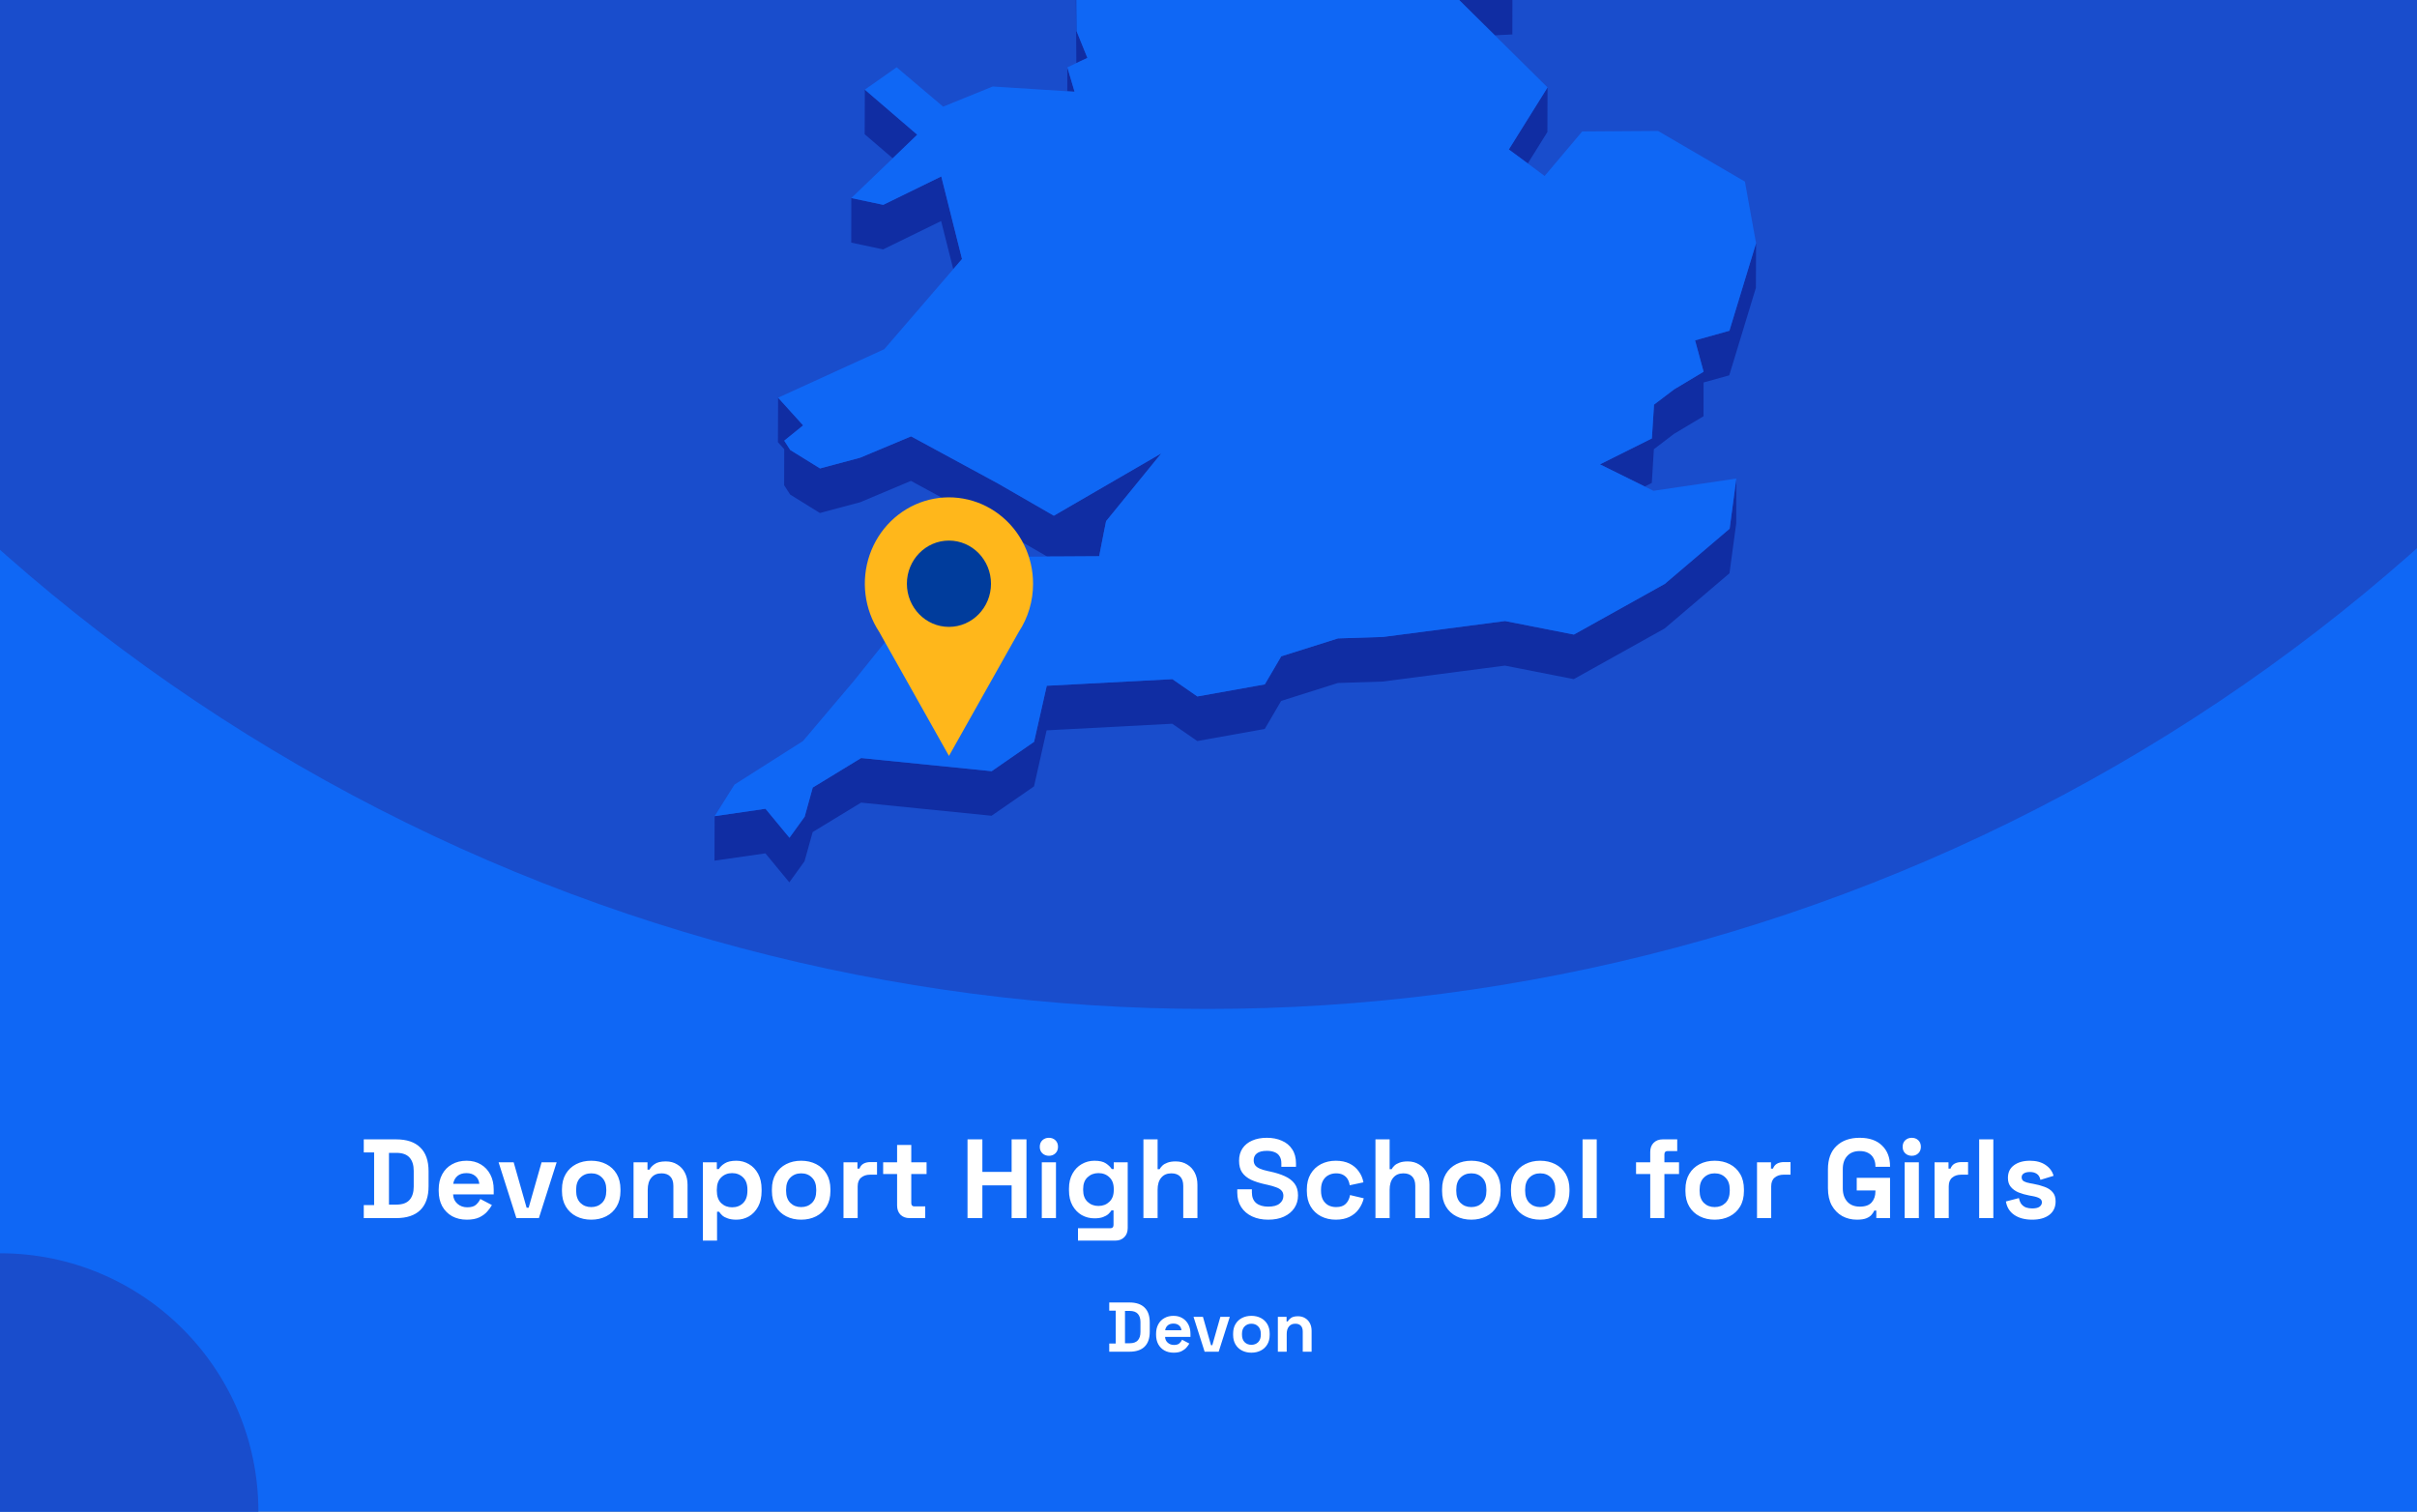 <?xml version="1.0" encoding="utf-8"?>
<svg xmlns="http://www.w3.org/2000/svg" fill="none" height="860" viewBox="0 0 1375 860" width="1375">
<rect x="0" y="0" width="1375" height="860" fill="#808080" stroke="none"/>
<g clip-path="url(#clip0_1697_1995)">
<rect fill="#0F67F5" height="860" width="1375"/>
<circle cx="687" cy="-460" fill="#194DCC" r="1034"/>
<g clip-path="url(#clip1_1697_1995)">
<path d="M850.395 20.082L860.36 19.601L860.404 -5.766L844.232 -5.023L815.866 -14.076L844.188 13.959L850.395 20.082Z" fill="#102DA3"/>
<path d="M599.12 -53.7L588.892 -72.2L569.749 -107.846L569.661 -82.478L588.805 -46.833L599.076 -28.332L612.145 -25.533L612.057 -0.603L612.32 35.917L612.363 35.874L618.614 32.943L612.451 17.723L612.145 -25.97L626.131 -47.926L599.12 -53.7Z" fill="#102DA3"/>
<path d="M611.314 52.185L607.206 38.32L607.162 51.923L611.314 52.185Z" fill="#102DA3"/>
<path d="M521.802 76.634L491.993 51.004L491.906 76.371L507.859 90.061L521.802 76.634Z" fill="#102DA3"/>
<path d="M869.145 92.992L880.29 75.104L880.378 49.736L858.349 85.032L869.145 92.992Z" fill="#102DA3"/>
<path d="M484.257 138.04L502.395 141.889L535.395 125.75L542.3 153.13L547.283 147.356L535.482 100.383L502.483 116.522L484.301 112.673L484.257 138.04Z" fill="#102DA3"/>
<path d="M983.834 188.164L964.297 193.631L969.148 211.476L952.364 221.535L940.957 230.195L939.733 249.44L910.187 264.179L935.668 276.775L939.689 274.763L940.869 255.563L952.277 246.859L969.104 236.8L969.148 217.599L983.746 213.532L998.913 163.759L999 138.392L983.834 188.164Z" fill="#102DA3"/>
<path d="M449.509 281.365L466.424 291.862L489.327 285.739L518.217 273.58L567.65 300.434L595.711 316.617L599.469 316.573H603.272L625.301 316.442L628.098 302.14L629.234 296.498L660.66 257.922L599.513 293.393L567.738 275.067L518.305 248.256L489.37 260.372L466.511 266.495L449.553 255.998L446.144 250.706L456.896 242.002L442.647 226.257L442.56 251.58L446.144 255.56L446.1 276.073L449.509 281.365Z" fill="#102DA3"/>
<path d="M947.075 332.188L895.369 361.011L856.208 353.313L786.8 362.366L761.187 363.197L728.888 373.388L719.534 389.352L681.159 396.219L666.954 386.378L595.492 390.139L588.281 422.024L564.154 438.731L489.895 431.252L462.359 448.047L457.77 464.623L449.116 476.607L435.479 460.118L406.545 464.317L406.458 489.641L435.436 485.486L449.029 501.975L457.683 489.991L462.316 473.371L489.851 456.619L564.067 464.098L588.237 447.391L595.405 415.507L666.867 411.745L681.115 421.586L719.491 414.719L728.844 398.756L761.1 388.565L786.713 387.734L856.12 378.68L895.282 386.378L946.988 357.555L983.877 326.152L987.723 297.636L987.767 272.269L983.965 300.785L947.075 332.188Z" fill="#102DA3"/>
<path d="M939.733 249.439L940.957 230.195L952.364 221.535L969.148 211.475L964.296 193.631L983.834 188.164L999 138.391L992.663 103.314L943.229 74.492L900.09 74.798L878.717 100.121L869.145 92.992L858.349 85.032L880.378 49.736L850.395 20.083L844.188 13.96L815.866 -14.076L844.232 -5.022L860.404 -5.766L788.199 -113.49L750.304 -126.261L717.349 -218.108L715.12 -242.644L637.801 -305.057L623.771 -300.64L605.982 -295.041L596.76 -292.155L579.889 -298.015L606.026 -318.747L642.347 -333.53L627.093 -347.176L616.56 -356.535L672.593 -441.079L677.138 -466.271L694.534 -486.259L661.316 -515.869L570.317 -511.276L545.753 -498.855L519.878 -485.778L548.594 -528.334L545.972 -530.302L531.636 -540.842L595.23 -606.142L593.132 -618.082L597.765 -634.002L574.163 -633.827L499.511 -605.529L492.649 -623.374L478.619 -605.398L470.402 -626.523L458.95 -623.155L437.184 -549.459L452.831 -529.69L437.14 -529.602L421.143 -529.471L408.075 -467.146L421.012 -450.001L417.865 -428.745L414.587 -406.876L379.009 -387.457L382.593 -356.36L380.146 -351.462L369.306 -329.768L381.457 -325.176L446.45 -382.602L449.203 -373.986L446.406 -369.481L429.841 -342.627L419.22 -325.438L423.416 -303.614L421.405 -288.175L411.265 -208.792L422.717 -208.88L437.796 -271.248L445.182 -274.616L464.807 -262.151L494.091 -227.249L484.519 -213.21L467.386 -187.973L463.54 -158.801L450.69 -158.713L474.292 -119.132L481.328 -123.112L483.864 -144.368L511.661 -123.33L530.412 -140.038L568.787 -150.885L604.409 -164.355L584.172 -131.378L569.749 -107.847L588.893 -72.202L599.12 -53.701L626.131 -47.928L612.145 -25.972L612.451 17.721L618.614 32.942L612.364 35.872L612.32 35.916L607.206 38.321L611.315 52.186L607.162 51.923L564.766 49.212L536.531 60.671L510.088 38.278L491.993 51.005L521.802 76.635L507.859 90.062L484.301 112.674L502.483 116.523L535.482 100.384L547.283 147.357L542.3 153.13L503.051 198.661L442.647 226.258L456.896 242.004L446.144 250.707L449.553 256L466.512 266.496L489.371 260.373L518.305 248.258L567.738 275.069L599.514 293.395L660.66 257.924L629.235 296.5L628.098 302.142L625.301 316.444L603.272 316.575H599.47L595.711 316.619L582.861 316.706L525.56 325.016L517.649 347.628L485.568 387.604L456.809 421.587L417.865 446.342L406.545 464.318L435.479 460.12L449.116 476.608L457.77 464.624L462.359 448.048L489.895 431.253L564.154 438.732L588.281 422.025L595.492 390.141L666.954 386.379L681.159 396.22L719.534 389.353L728.888 373.389L761.188 363.199L786.8 362.368L856.208 353.314L895.37 361.012L947.076 332.189L983.965 300.786L987.767 272.27L940.607 279.224L935.668 276.775L910.187 264.178L939.733 249.439Z" fill="#0F67F5"/>
</g>
<g clip-path="url(#clip2_1697_1995)">
<path d="M587.698 332.106C587.707 324.429 585.961 316.856 582.601 309.996C579.24 303.137 574.359 297.181 568.349 292.608C562.339 288.034 555.368 284.971 547.995 283.663C540.622 282.355 533.053 282.839 525.896 285.077C518.739 287.315 512.192 291.243 506.783 296.547C501.373 301.851 497.251 308.383 494.747 315.618C492.243 322.853 491.427 330.589 492.365 338.206C493.303 345.823 495.969 353.109 500.148 359.477L520.007 394.76L539.855 430.056L559.715 394.76L579.551 359.527C584.878 351.428 587.716 341.877 587.698 332.106Z" fill="#FFB71B"/>
<path d="M539.843 356.639C553.055 356.639 563.765 345.649 563.765 332.092C563.765 318.536 553.055 307.546 539.843 307.546C526.632 307.546 515.922 318.536 515.922 332.092C515.922 345.649 526.632 356.639 539.843 356.639Z" fill="#003C9C"/>
</g>
<circle cx="147" cy="147" fill="#194DCC" r="147" transform="matrix(-1 0 0 1 147 713)"/>
<path d="M206.944 693V685.576H212.832V655.624H206.944V648.2H225.376C231.392 648.2 235.957 649.736 239.072 652.808C242.229 655.837 243.808 660.36 243.808 666.376V674.824C243.808 680.84 242.229 685.384 239.072 688.456C235.957 691.485 231.392 693 225.376 693H206.944ZM221.28 685.32H225.504C228.917 685.32 231.413 684.424 232.992 682.632C234.571 680.84 235.36 678.323 235.36 675.08V666.12C235.36 662.835 234.571 660.317 232.992 658.568C231.413 656.776 228.917 655.88 225.504 655.88H221.28V685.32ZM265.569 693.896C262.412 693.896 259.617 693.235 257.185 691.912C254.796 690.547 252.918 688.648 251.553 686.216C250.23 683.741 249.569 680.84 249.569 677.512V676.744C249.569 673.416 250.23 670.536 251.553 668.104C252.876 665.629 254.732 663.731 257.121 662.408C259.51 661.043 262.284 660.36 265.441 660.36C268.556 660.36 271.265 661.064 273.569 662.472C275.873 663.837 277.665 665.757 278.945 668.232C280.225 670.664 280.865 673.501 280.865 676.744V679.496H257.761C257.846 681.672 258.657 683.443 260.193 684.808C261.729 686.173 263.606 686.856 265.825 686.856C268.086 686.856 269.75 686.365 270.817 685.384C271.884 684.403 272.694 683.315 273.249 682.12L279.841 685.576C279.244 686.685 278.369 687.901 277.217 689.224C276.108 690.504 274.614 691.613 272.737 692.552C270.86 693.448 268.47 693.896 265.569 693.896ZM257.825 673.48H272.673C272.502 671.645 271.756 670.173 270.433 669.064C269.153 667.955 267.468 667.4 265.377 667.4C263.201 667.4 261.473 667.955 260.193 669.064C258.913 670.173 258.124 671.645 257.825 673.48ZM293.761 693L283.649 661.256H292.225L299.585 687.112H300.737L308.097 661.256H316.673L306.561 693H293.761ZM336.334 693.896C333.177 693.896 330.339 693.256 327.822 691.976C325.305 690.696 323.321 688.84 321.87 686.408C320.419 683.976 319.694 681.053 319.694 677.64V676.616C319.694 673.203 320.419 670.28 321.87 667.848C323.321 665.416 325.305 663.56 327.822 662.28C330.339 661 333.177 660.36 336.334 660.36C339.491 660.36 342.329 661 344.846 662.28C347.363 663.56 349.347 665.416 350.798 667.848C352.249 670.28 352.974 673.203 352.974 676.616V677.64C352.974 681.053 352.249 683.976 350.798 686.408C349.347 688.84 347.363 690.696 344.846 691.976C342.329 693.256 339.491 693.896 336.334 693.896ZM336.334 686.728C338.809 686.728 340.857 685.939 342.478 684.36C344.099 682.739 344.91 680.435 344.91 677.448V676.808C344.91 673.821 344.099 671.539 342.478 669.96C340.899 668.339 338.851 667.528 336.334 667.528C333.859 667.528 331.811 668.339 330.19 669.96C328.569 671.539 327.758 673.821 327.758 676.808V677.448C327.758 680.435 328.569 682.739 330.19 684.36C331.811 685.939 333.859 686.728 336.334 686.728ZM360.418 693V661.256H368.354V665.416H369.506C370.018 664.307 370.978 663.261 372.385 662.28C373.794 661.256 375.927 660.744 378.786 660.744C381.26 660.744 383.415 661.32 385.25 662.472C387.127 663.581 388.578 665.139 389.602 667.144C390.626 669.107 391.138 671.411 391.138 674.056V693H383.074V674.696C383.074 672.307 382.476 670.515 381.282 669.32C380.13 668.125 378.466 667.528 376.29 667.528C373.815 667.528 371.895 668.36 370.53 670.024C369.164 671.645 368.482 673.928 368.482 676.872V693H360.418ZM399.855 705.8V661.256H407.791V665.096H408.943C409.668 663.859 410.799 662.771 412.335 661.832C413.871 660.851 416.068 660.36 418.927 660.36C421.487 660.36 423.855 661 426.031 662.28C428.207 663.517 429.956 665.352 431.279 667.784C432.602 670.216 433.263 673.16 433.263 676.616V677.64C433.263 681.096 432.602 684.04 431.279 686.472C429.956 688.904 428.207 690.76 426.031 692.04C423.855 693.277 421.487 693.896 418.927 693.896C417.007 693.896 415.386 693.661 414.063 693.192C412.783 692.765 411.738 692.211 410.927 691.528C410.159 690.803 409.54 690.077 409.071 689.352H407.919V705.8H399.855ZM416.495 686.856C419.012 686.856 421.082 686.067 422.703 684.488C424.367 682.867 425.199 680.52 425.199 677.448V676.808C425.199 673.736 424.367 671.411 422.703 669.832C421.039 668.211 418.97 667.4 416.495 667.4C414.02 667.4 411.951 668.211 410.287 669.832C408.623 671.411 407.791 673.736 407.791 676.808V677.448C407.791 680.52 408.623 682.867 410.287 684.488C411.951 686.067 414.02 686.856 416.495 686.856ZM455.772 693.896C452.614 693.896 449.777 693.256 447.26 691.976C444.742 690.696 442.758 688.84 441.308 686.408C439.857 683.976 439.132 681.053 439.132 677.64V676.616C439.132 673.203 439.857 670.28 441.308 667.848C442.758 665.416 444.742 663.56 447.26 662.28C449.777 661 452.614 660.36 455.772 660.36C458.929 660.36 461.766 661 464.284 662.28C466.801 663.56 468.785 665.416 470.236 667.848C471.686 670.28 472.412 673.203 472.412 676.616V677.64C472.412 681.053 471.686 683.976 470.236 686.408C468.785 688.84 466.801 690.696 464.284 691.976C461.766 693.256 458.929 693.896 455.772 693.896ZM455.772 686.728C458.246 686.728 460.294 685.939 461.916 684.36C463.537 682.739 464.348 680.435 464.348 677.448V676.808C464.348 673.821 463.537 671.539 461.916 669.96C460.337 668.339 458.289 667.528 455.772 667.528C453.297 667.528 451.249 668.339 449.628 669.96C448.006 671.539 447.196 673.821 447.196 676.808V677.448C447.196 680.435 448.006 682.739 449.628 684.36C451.249 685.939 453.297 686.728 455.772 686.728ZM479.855 693V661.256H487.791V664.84H488.943C489.412 663.56 490.18 662.621 491.247 662.024C492.356 661.427 493.636 661.128 495.087 661.128H498.927V668.296H494.959C492.911 668.296 491.226 668.851 489.903 669.96C488.58 671.027 487.919 672.691 487.919 674.952V693H479.855ZM517.39 693C515.299 693 513.593 692.36 512.27 691.08C510.99 689.757 510.35 688.008 510.35 685.832V667.912H502.414V661.256H510.35V651.4H518.414V661.256H527.118V667.912H518.414V684.424C518.414 685.704 519.011 686.344 520.206 686.344H526.35V693H517.39ZM550.411 693V648.2H558.86V666.696H575.5V648.2H583.948V693H575.5V674.376H558.86V693H550.411ZM592.668 693V661.256H600.732V693H592.668ZM596.7 657.544C595.249 657.544 594.012 657.075 592.988 656.136C592.006 655.197 591.516 653.96 591.516 652.424C591.516 650.888 592.006 649.651 592.988 648.712C594.012 647.773 595.249 647.304 596.7 647.304C598.193 647.304 599.43 647.773 600.412 648.712C601.393 649.651 601.884 650.888 601.884 652.424C601.884 653.96 601.393 655.197 600.412 656.136C599.43 657.075 598.193 657.544 596.7 657.544ZM608.132 677.256V676.232C608.132 672.904 608.793 670.067 610.116 667.72C611.438 665.331 613.188 663.517 615.364 662.28C617.582 661 619.993 660.36 622.596 660.36C625.497 660.36 627.694 660.872 629.188 661.896C630.681 662.92 631.769 663.987 632.452 665.096H633.604V661.256H641.54V698.632C641.54 700.808 640.9 702.536 639.62 703.816C638.34 705.139 636.633 705.8 634.5 705.8H613.252V698.76H631.684C632.878 698.76 633.476 698.12 633.476 696.84V688.584H632.324C631.897 689.267 631.3 689.971 630.532 690.696C629.764 691.379 628.74 691.955 627.46 692.424C626.18 692.893 624.558 693.128 622.596 693.128C619.993 693.128 617.582 692.509 615.364 691.272C613.188 689.992 611.438 688.179 610.116 685.832C608.793 683.443 608.132 680.584 608.132 677.256ZM624.9 686.088C627.374 686.088 629.444 685.299 631.108 683.72C632.772 682.141 633.604 679.923 633.604 677.064V676.424C633.604 673.523 632.772 671.304 631.108 669.768C629.486 668.189 627.417 667.4 624.9 667.4C622.425 667.4 620.356 668.189 618.692 669.768C617.028 671.304 616.196 673.523 616.196 676.424V677.064C616.196 679.923 617.028 682.141 618.692 683.72C620.356 685.299 622.425 686.088 624.9 686.088ZM650.48 693V648.2H658.544V665.16H659.696C660.037 664.477 660.571 663.795 661.296 663.112C662.021 662.429 662.981 661.875 664.176 661.448C665.413 660.979 666.971 660.744 668.848 660.744C671.323 660.744 673.477 661.32 675.312 662.472C677.189 663.581 678.64 665.139 679.664 667.144C680.688 669.107 681.2 671.411 681.2 674.056V693H673.136V674.696C673.136 672.307 672.539 670.515 671.344 669.32C670.192 668.125 668.528 667.528 666.352 667.528C663.877 667.528 661.957 668.36 660.592 670.024C659.227 671.645 658.544 673.928 658.544 676.872V693H650.48ZM721.464 693.896C718.008 693.896 714.957 693.277 712.312 692.04C709.666 690.803 707.597 689.032 706.104 686.728C704.61 684.424 703.864 681.651 703.864 678.408V676.616H712.184V678.408C712.184 681.096 713.016 683.123 714.68 684.488C716.344 685.811 718.605 686.472 721.464 686.472C724.365 686.472 726.52 685.896 727.928 684.744C729.378 683.592 730.104 682.12 730.104 680.328C730.104 679.091 729.741 678.088 729.016 677.32C728.333 676.552 727.309 675.933 725.944 675.464C724.621 674.952 723 674.483 721.08 674.056L719.608 673.736C716.536 673.053 713.89 672.2 711.672 671.176C709.496 670.109 707.81 668.723 706.616 667.016C705.464 665.309 704.888 663.091 704.888 660.36C704.888 657.629 705.528 655.304 706.808 653.384C708.13 651.421 709.965 649.928 712.312 648.904C714.701 647.837 717.496 647.304 720.696 647.304C723.896 647.304 726.733 647.859 729.208 648.968C731.725 650.035 733.688 651.656 735.096 653.832C736.546 655.965 737.272 658.653 737.272 661.896V663.816H728.952V661.896C728.952 660.189 728.61 658.824 727.928 657.8C727.288 656.733 726.349 655.965 725.112 655.496C723.874 654.984 722.402 654.728 720.696 654.728C718.136 654.728 716.237 655.219 715 656.2C713.805 657.139 713.208 658.44 713.208 660.104C713.208 661.213 713.485 662.152 714.04 662.92C714.637 663.688 715.512 664.328 716.664 664.84C717.816 665.352 719.288 665.8 721.08 666.184L722.552 666.504C725.752 667.187 728.525 668.061 730.872 669.128C733.261 670.195 735.117 671.603 736.44 673.352C737.762 675.101 738.424 677.341 738.424 680.072C738.424 682.803 737.72 685.213 736.312 687.304C734.946 689.352 732.984 690.973 730.424 692.168C727.906 693.32 724.92 693.896 721.464 693.896ZM759.892 693.896C756.82 693.896 754.025 693.256 751.508 691.976C749.033 690.696 747.071 688.84 745.62 686.408C744.169 683.976 743.444 681.032 743.444 677.576V676.68C743.444 673.224 744.169 670.28 745.62 667.848C747.071 665.416 749.033 663.56 751.508 662.28C754.025 661 756.82 660.36 759.892 660.36C762.921 660.36 765.524 660.893 767.7 661.96C769.876 663.027 771.625 664.499 772.948 666.376C774.313 668.211 775.209 670.301 775.636 672.648L767.828 674.312C767.657 673.032 767.273 671.88 766.676 670.856C766.079 669.832 765.225 669.021 764.116 668.424C763.049 667.827 761.705 667.528 760.084 667.528C758.463 667.528 756.991 667.891 755.668 668.616C754.388 669.299 753.364 670.344 752.596 671.752C751.871 673.117 751.508 674.803 751.508 676.808V677.448C751.508 679.453 751.871 681.16 752.596 682.568C753.364 683.933 754.388 684.979 755.668 685.704C756.991 686.387 758.463 686.728 760.084 686.728C762.516 686.728 764.351 686.109 765.588 684.872C766.868 683.592 767.679 681.928 768.02 679.88L775.828 681.736C775.273 683.997 774.313 686.067 772.948 687.944C771.625 689.779 769.876 691.229 767.7 692.296C765.524 693.363 762.921 693.896 759.892 693.896ZM782.48 693V648.2H790.544V665.16H791.696C792.037 664.477 792.571 663.795 793.296 663.112C794.021 662.429 794.981 661.875 796.176 661.448C797.413 660.979 798.971 660.744 800.848 660.744C803.323 660.744 805.477 661.32 807.312 662.472C809.189 663.581 810.64 665.139 811.664 667.144C812.688 669.107 813.2 671.411 813.2 674.056V693H805.136V674.696C805.136 672.307 804.539 670.515 803.344 669.32C802.192 668.125 800.528 667.528 798.352 667.528C795.877 667.528 793.957 668.36 792.592 670.024C791.227 671.645 790.544 673.928 790.544 676.872V693H782.48ZM837.022 693.896C833.864 693.896 831.027 693.256 828.51 691.976C825.992 690.696 824.008 688.84 822.558 686.408C821.107 683.976 820.382 681.053 820.382 677.64V676.616C820.382 673.203 821.107 670.28 822.558 667.848C824.008 665.416 825.992 663.56 828.51 662.28C831.027 661 833.864 660.36 837.022 660.36C840.179 660.36 843.016 661 845.534 662.28C848.051 663.56 850.035 665.416 851.486 667.848C852.936 670.28 853.662 673.203 853.662 676.616V677.64C853.662 681.053 852.936 683.976 851.486 686.408C850.035 688.84 848.051 690.696 845.534 691.976C843.016 693.256 840.179 693.896 837.022 693.896ZM837.022 686.728C839.496 686.728 841.544 685.939 843.166 684.36C844.787 682.739 845.598 680.435 845.598 677.448V676.808C845.598 673.821 844.787 671.539 843.166 669.96C841.587 668.339 839.539 667.528 837.022 667.528C834.547 667.528 832.499 668.339 830.878 669.96C829.256 671.539 828.446 673.821 828.446 676.808V677.448C828.446 680.435 829.256 682.739 830.878 684.36C832.499 685.939 834.547 686.728 837.022 686.728ZM876.209 693.896C873.052 693.896 870.214 693.256 867.697 691.976C865.18 690.696 863.196 688.84 861.745 686.408C860.294 683.976 859.569 681.053 859.569 677.64V676.616C859.569 673.203 860.294 670.28 861.745 667.848C863.196 665.416 865.18 663.56 867.697 662.28C870.214 661 873.052 660.36 876.209 660.36C879.366 660.36 882.204 661 884.721 662.28C887.238 663.56 889.222 665.416 890.673 667.848C892.124 670.28 892.849 673.203 892.849 676.616V677.64C892.849 681.053 892.124 683.976 890.673 686.408C889.222 688.84 887.238 690.696 884.721 691.976C882.204 693.256 879.366 693.896 876.209 693.896ZM876.209 686.728C878.684 686.728 880.732 685.939 882.353 684.36C883.974 682.739 884.785 680.435 884.785 677.448V676.808C884.785 673.821 883.974 671.539 882.353 669.96C880.774 668.339 878.726 667.528 876.209 667.528C873.734 667.528 871.686 668.339 870.065 669.96C868.444 671.539 867.633 673.821 867.633 676.808V677.448C867.633 680.435 868.444 682.739 870.065 684.36C871.686 685.939 873.734 686.728 876.209 686.728ZM900.293 693V648.2H908.357V693H900.293ZM938.791 693V667.912H930.727V661.256H938.791V655.368C938.791 653.192 939.431 651.464 940.711 650.184C942.033 648.861 943.74 648.2 945.831 648.2H954.151V654.856H948.647C947.452 654.856 946.855 655.496 946.855 656.776V661.256H955.175V667.912H946.855V693H938.791ZM975.459 693.896C972.302 693.896 969.464 693.256 966.947 691.976C964.43 690.696 962.446 688.84 960.995 686.408C959.544 683.976 958.819 681.053 958.819 677.64V676.616C958.819 673.203 959.544 670.28 960.995 667.848C962.446 665.416 964.43 663.56 966.947 662.28C969.464 661 972.302 660.36 975.459 660.36C978.616 660.36 981.454 661 983.971 662.28C986.488 663.56 988.472 665.416 989.923 667.848C991.374 670.28 992.099 673.203 992.099 676.616V677.64C992.099 681.053 991.374 683.976 989.923 686.408C988.472 688.84 986.488 690.696 983.971 691.976C981.454 693.256 978.616 693.896 975.459 693.896ZM975.459 686.728C977.934 686.728 979.982 685.939 981.603 684.36C983.224 682.739 984.035 680.435 984.035 677.448V676.808C984.035 673.821 983.224 671.539 981.603 669.96C980.024 668.339 977.976 667.528 975.459 667.528C972.984 667.528 970.936 668.339 969.315 669.96C967.694 671.539 966.883 673.821 966.883 676.808V677.448C966.883 680.435 967.694 682.739 969.315 684.36C970.936 685.939 972.984 686.728 975.459 686.728ZM999.543 693V661.256H1007.48V664.84H1008.63C1009.1 663.56 1009.87 662.621 1010.93 662.024C1012.04 661.427 1013.32 661.128 1014.77 661.128H1018.61V668.296H1014.65C1012.6 668.296 1010.91 668.851 1009.59 669.96C1008.27 671.027 1007.61 672.691 1007.61 674.952V693H999.543ZM1056.4 693.896C1053.33 693.896 1050.53 693.213 1048.02 691.848C1045.54 690.44 1043.56 688.413 1042.06 685.768C1040.61 683.08 1039.89 679.816 1039.89 675.976V665.224C1039.89 659.464 1041.51 655.048 1044.75 651.976C1047.99 648.861 1052.39 647.304 1057.94 647.304C1063.44 647.304 1067.68 648.776 1070.67 651.72C1073.7 654.621 1075.22 658.568 1075.22 663.56V663.816H1066.9V663.304C1066.9 661.725 1066.55 660.296 1065.87 659.016C1065.23 657.736 1064.25 656.733 1062.93 656.008C1061.6 655.24 1059.94 654.856 1057.94 654.856C1054.95 654.856 1052.6 655.773 1050.9 657.608C1049.19 659.443 1048.34 661.939 1048.34 665.096V676.104C1048.34 679.219 1049.19 681.736 1050.9 683.656C1052.6 685.533 1054.99 686.472 1058.06 686.472C1061.14 686.472 1063.38 685.661 1064.78 684.04C1066.19 682.419 1066.9 680.371 1066.9 677.896V677.256H1056.27V670.088H1075.22V693H1067.41V688.712H1066.26C1065.96 689.437 1065.47 690.205 1064.78 691.016C1064.14 691.827 1063.16 692.509 1061.84 693.064C1060.52 693.619 1058.7 693.896 1056.4 693.896ZM1083.54 693V661.256H1091.61V693H1083.54ZM1087.57 657.544C1086.12 657.544 1084.89 657.075 1083.86 656.136C1082.88 655.197 1082.39 653.96 1082.39 652.424C1082.39 650.888 1082.88 649.651 1083.86 648.712C1084.89 647.773 1086.12 647.304 1087.57 647.304C1089.07 647.304 1090.31 647.773 1091.29 648.712C1092.27 649.651 1092.76 650.888 1092.76 652.424C1092.76 653.96 1092.27 655.197 1091.29 656.136C1090.31 657.075 1089.07 657.544 1087.57 657.544ZM1100.54 693V661.256H1108.48V664.84H1109.63C1110.1 663.56 1110.87 662.621 1111.93 662.024C1113.04 661.427 1114.32 661.128 1115.77 661.128H1119.61V668.296H1115.65C1113.6 668.296 1111.91 668.851 1110.59 669.96C1109.27 671.027 1108.61 672.691 1108.61 674.952V693H1100.54ZM1125.92 693V648.2H1133.98V693H1125.92ZM1156.1 693.896C1151.96 693.896 1148.57 693 1145.93 691.208C1143.28 689.416 1141.68 686.856 1141.13 683.528L1148.55 681.608C1148.85 683.101 1149.34 684.275 1150.02 685.128C1150.75 685.981 1151.62 686.6 1152.65 686.984C1153.71 687.325 1154.86 687.496 1156.1 687.496C1157.98 687.496 1159.37 687.176 1160.26 686.536C1161.16 685.853 1161.61 685.021 1161.61 684.04C1161.61 683.059 1161.18 682.312 1160.33 681.8C1159.47 681.245 1158.11 680.797 1156.23 680.456L1154.44 680.136C1152.22 679.709 1150.19 679.133 1148.36 678.408C1146.52 677.64 1145.05 676.595 1143.94 675.272C1142.83 673.949 1142.28 672.243 1142.28 670.152C1142.28 666.995 1143.43 664.584 1145.73 662.92C1148.04 661.213 1151.07 660.36 1154.82 660.36C1158.36 660.36 1161.31 661.149 1163.65 662.728C1166 664.307 1167.54 666.376 1168.26 668.936L1160.77 671.24C1160.43 669.619 1159.73 668.467 1158.66 667.784C1157.64 667.101 1156.36 666.76 1154.82 666.76C1153.29 666.76 1152.11 667.037 1151.3 667.592C1150.49 668.104 1150.09 668.829 1150.09 669.768C1150.09 670.792 1150.51 671.56 1151.37 672.072C1152.22 672.541 1153.37 672.904 1154.82 673.16L1156.61 673.48C1159 673.907 1161.16 674.483 1163.08 675.208C1165.04 675.891 1166.58 676.893 1167.69 678.216C1168.84 679.496 1169.41 681.245 1169.41 683.464C1169.41 686.792 1168.2 689.373 1165.77 691.208C1163.38 693 1160.15 693.896 1156.1 693.896Z" fill="white"/>
<path d="M631.035 769V764.36H634.715V745.64H631.035V741H642.555C646.315 741 649.169 741.96 651.115 743.88C653.089 745.773 654.075 748.6 654.075 752.36V757.64C654.075 761.4 653.089 764.24 651.115 766.16C649.169 768.053 646.315 769 642.555 769H631.035ZM639.995 764.2H642.635C644.769 764.2 646.329 763.64 647.315 762.52C648.302 761.4 648.795 759.827 648.795 757.8V752.2C648.795 750.147 648.302 748.573 647.315 747.48C646.329 746.36 644.769 745.8 642.635 745.8H639.995V764.2ZM667.676 769.56C665.703 769.56 663.956 769.147 662.436 768.32C660.943 767.467 659.769 766.28 658.916 764.76C658.089 763.213 657.676 761.4 657.676 759.32V758.84C657.676 756.76 658.089 754.96 658.916 753.44C659.743 751.893 660.903 750.707 662.396 749.88C663.889 749.027 665.623 748.6 667.596 748.6C669.543 748.6 671.236 749.04 672.676 749.92C674.116 750.773 675.236 751.973 676.036 753.52C676.836 755.04 677.236 756.813 677.236 758.84V760.56H662.796C662.849 761.92 663.356 763.027 664.316 763.88C665.276 764.733 666.449 765.16 667.836 765.16C669.249 765.16 670.289 764.853 670.956 764.24C671.623 763.627 672.129 762.947 672.476 762.2L676.596 764.36C676.223 765.053 675.676 765.813 674.956 766.64C674.263 767.44 673.329 768.133 672.156 768.72C670.983 769.28 669.489 769.56 667.676 769.56ZM662.836 756.8H672.116C672.009 755.653 671.543 754.733 670.716 754.04C669.916 753.347 668.863 753 667.556 753C666.196 753 665.116 753.347 664.316 754.04C663.516 754.733 663.023 755.653 662.836 756.8ZM685.296 769L678.976 749.16H684.336L688.936 765.32H689.656L694.256 749.16H699.616L693.296 769H685.296ZM711.904 769.56C709.931 769.56 708.157 769.16 706.584 768.36C705.011 767.56 703.771 766.4 702.864 764.88C701.957 763.36 701.504 761.533 701.504 759.4V758.76C701.504 756.627 701.957 754.8 702.864 753.28C703.771 751.76 705.011 750.6 706.584 749.8C708.157 749 709.931 748.6 711.904 748.6C713.877 748.6 715.651 749 717.224 749.8C718.797 750.6 720.037 751.76 720.944 753.28C721.851 754.8 722.304 756.627 722.304 758.76V759.4C722.304 761.533 721.851 763.36 720.944 764.88C720.037 766.4 718.797 767.56 717.224 768.36C715.651 769.16 713.877 769.56 711.904 769.56ZM711.904 765.08C713.451 765.08 714.731 764.587 715.744 763.6C716.757 762.587 717.264 761.147 717.264 759.28V758.88C717.264 757.013 716.757 755.587 715.744 754.6C714.757 753.587 713.477 753.08 711.904 753.08C710.357 753.08 709.077 753.587 708.064 754.6C707.051 755.587 706.544 757.013 706.544 758.88V759.28C706.544 761.147 707.051 762.587 708.064 763.6C709.077 764.587 710.357 765.08 711.904 765.08ZM726.956 769V749.16H731.916V751.76H732.636C732.956 751.067 733.556 750.413 734.436 749.8C735.316 749.16 736.65 748.84 738.436 748.84C739.983 748.84 741.33 749.2 742.476 749.92C743.65 750.613 744.556 751.587 745.196 752.84C745.836 754.067 746.156 755.507 746.156 757.16V769H741.116V757.56C741.116 756.067 740.743 754.947 739.996 754.2C739.276 753.453 738.236 753.08 736.876 753.08C735.33 753.08 734.13 753.6 733.276 754.64C732.423 755.653 731.996 757.08 731.996 758.92V769H726.956Z" fill="white"/>
</g>
<defs>
<clipPath id="clip0_1697_1995">
<rect fill="white" height="860" width="1375"/>
</clipPath>
<clipPath id="clip1_1697_1995">
<rect fill="white" height="1135.98" transform="translate(240.5 -634)" width="758.5"/>
</clipPath>
<clipPath id="clip2_1697_1995">
<rect fill="white" height="147.092" transform="translate(492 283)" width="95.699"/>
</clipPath>
</defs>
</svg>